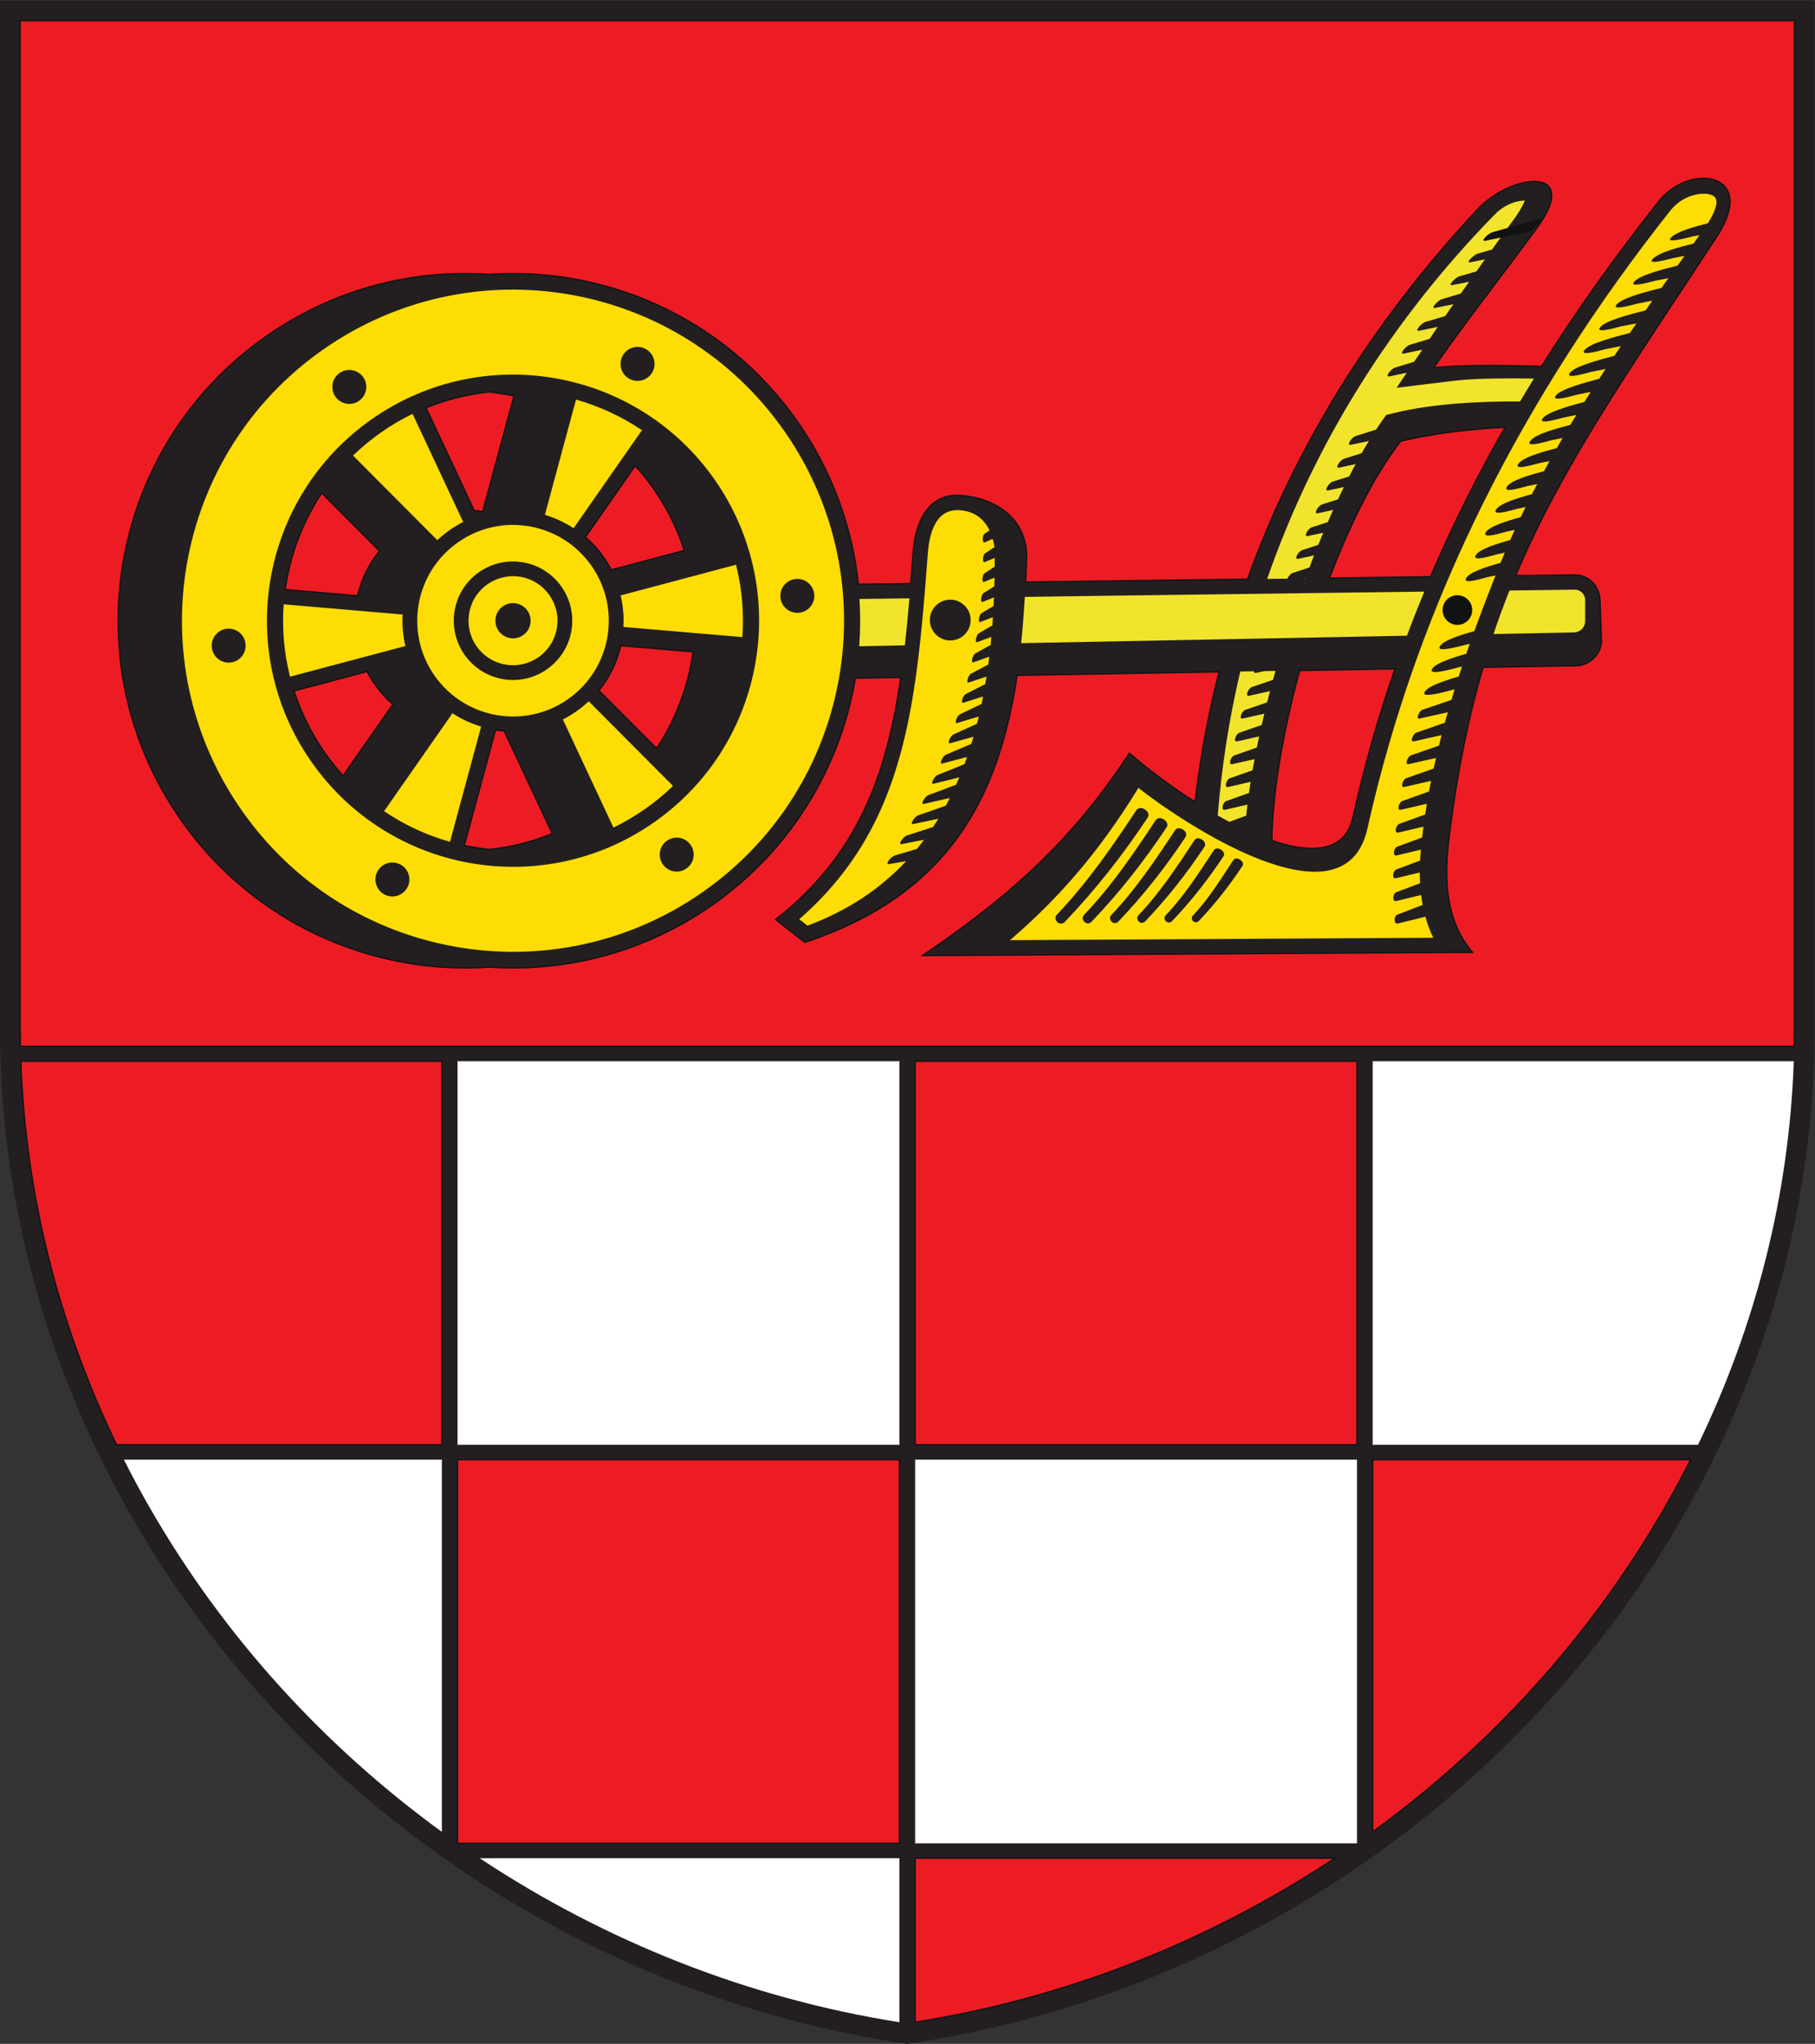 <?xml version="1.0" encoding="UTF-8" standalone="no"?>
<svg
   xmlns:dc="http://purl.org/dc/elements/1.1/"
   xmlns:cc="http://creativecommons.org/ns#"
   xmlns:rdf="http://www.w3.org/1999/02/22-rdf-syntax-ns#"
   xmlns:svg="http://www.w3.org/2000/svg"
   xmlns="http://www.w3.org/2000/svg"
   viewBox="0 0 1020.467 1148.973"
   height="1148.973"
   width="1020.467"
   xml:space="preserve"
   id="svg2"
   version="1.1"><rect x="0" y="0" width="1020.467" height="1148.973" fill="#333333" stroke="none"/><defs
     id="defs6" /><g
     transform="matrix(1.333,0,0,-1.333,0,1148.973)"
     id="g10"><g
       transform="scale(0.1)"
       id="g12"><path
         id="path14"
         style="fill:#231f20;fill-opacity:1;fill-rule:nonzero;stroke:none"
         d="M 3826.77,0 C 1681.79,316.633 0,2148.94 0,4283.43 V 8617.32 H 3826.77 7653.54 V 4283.43 C 7653.54,2148.94 5971.75,316.633 3826.77,0 v 0" /><path
         id="path16"
         style="fill:#ffffff;fill-opacity:1;fill-rule:evenodd;stroke:none"
         d="M 1863.78,2463.59 H 522.707 c 36.004,-71.44 73.984,-142.02 114.238,-211.46 C 947.621,1714.39 1369.13,1253.76 1863.78,894.051 Z M 3793.61,4143.96 H 1929.83 V 2526.52 H 3793.61 Z M 5723.72,2463.59 H 3859.94 V 845.859 h 1862.64 l 1.14,0.852 z M 7565.95,4143.96 H 5789.76 V 2526.52 h 1372.26 c 244.62,505.69 384.37,1054.2 403.93,1617.44 z M 3793.61,782.93 H 2023.37 C 2553.17,431.719 3157.23,191.902 3793.61,91.281 V 782.93" /><path
         id="path18"
         style="fill:#ed1c24;fill-opacity:1;fill-rule:evenodd;stroke:none"
         d="M 3793.61,2463.59 H 1929.83 V 846.711 l 1.13,-0.852 H 3793.61 Z M 5630.17,782.93 H 3859.94 V 91.281 C 4496.32,191.902 5100.38,431.719 5630.17,782.93 Z M 7130.83,2463.59 H 5789.76 V 894.051 c 494.65,359.709 916.16,820.339 1226.84,1358.079 40.25,69.44 78.23,140.02 114.23,211.46 z M 5723.72,4143.96 H 3859.94 V 2526.52 h 1863.78 z m -3859.94,0 H 87.59 C 107.434,3580.72 246.898,3032.21 491.527,2526.52 H 1863.78 Z m 4484.13,2673.36 c -116.79,-204.66 -221.67,-414.14 -314.08,-630.15 l -426.33,-5.66 c 86.45,228.47 189.92,435.68 300.47,577.41 127.84,30.9 287.15,51.59 439.94,58.4 z m -866.27,-1025.58 402.23,7.09 c -70.01,-202.67 -129.26,-411.02 -177.44,-626.73 -32.6,-146.27 -172.35,-155.35 -342.15,-97.24 2.27,195.03 45.92,453.83 117.36,716.88 z m -3973.33,315.22 -305.29,26.07 c 19.85,144.29 71.72,284.04 153.93,407.35 l 243.49,-244.35 c -45.35,-56.13 -76.53,-121.04 -92.13,-189.07 z m -268.15,-401.39 308.12,81.93 c 9.36,-18.15 20.13,-36.01 32.32,-53.29 22.39,-32.04 48.19,-60.39 76.53,-85.04 l -210.04,-301.05 c -27.5,30.33 -53.58,62.93 -77.67,97.23 -57.26,81.92 -100.35,169.79 -129.26,260.22 z m 759.68,761.11 -202.96,432.85 c 86.17,35.43 175.47,57.54 265.61,66.89 35.43,-3.68 70.58,-9.35 105.45,-17.01 l -131.81,-487.27 c -11.91,1.99 -24.1,3.4 -36.29,4.54 z m 126.71,-929.77 c -12.19,0.85 -24.38,2.55 -36.57,4.25 l -131.52,-487.28 c 34.86,-7.36 70.01,-13.03 105.16,-16.72 90.14,9.36 179.72,31.47 265.89,66.62 z m 491.53,359.72 c -15.59,-68.32 -46.77,-133.24 -92.13,-189.08 l 243.22,-244.34 c 82.48,123.31 134.36,263.06 154.2,407.34 z m -148.82,457.51 c 28.35,-24.38 54.14,-52.73 76.54,-85.04 12.18,-17 22.96,-34.87 32.31,-53.01 l 308.13,81.92 c -28.92,90.42 -72,178.02 -129.26,259.94 -24.1,34.59 -50.18,66.9 -77.96,97.52 z M 1122.8,7201.13 C 460.348,6737.38 299.34,5824.34 763.086,5161.89 1068.66,4725.35 1569.26,4506.8 2064.76,4540.82 c 322.29,-21.83 653.66,61.79 938.83,261.64 334.77,234.42 541.42,583.37 604.06,956.97 l 191.91,3.4 c -59.24,-410.73 -180,-748.91 -528.1,-1021.32 l 123.03,-96.09 c 608.31,200.97 818.93,613.41 895.46,1125.91 l 851.81,14.75 c -45.63,-180.29 -79.37,-363.12 -101.19,-548.51 -102.05,64.92 -198.99,137.48 -276.66,205.51 -223.09,-339.59 -469.71,-581.67 -873.36,-853.5 l 2320.44,13.6 c -140.6,161.29 -110.83,392.03 -95.53,512.22 32.89,259.65 79.66,484.72 139.75,689.95 l 391.47,6.52 c 59.24,1.13 109.98,50.18 108,109.42 l -6.24,167.24 c -1.98,59.25 -48.47,107.43 -107.72,106.58 L 6392.69,6192 c 196.73,466.58 479.34,865.98 847.85,1428.66 178.01,272.12 -113.39,314.65 -243.5,150.23 -180,-227.62 -345.54,-458.92 -495.21,-696.75 -157.89,5.1 -346.68,7.09 -454.4,-5.95 113.96,168.66 306.43,412.72 435.41,590.45 191.05,263.06 -107.44,231.31 -250.59,77.96 -446.74,-478.77 -769.32,-1003.19 -970.3,-1559.63 l -936,-12.19 c 1.42,32.03 2.84,64.06 3.97,96.38 5.1,151.66 -105.45,252.85 -272.41,268.45 -166.96,15.58 -199.84,-157.89 -206.08,-238.69 -3.68,-44.78 -7.08,-89 -10.48,-132.37 l -220.82,-2.84 c -24.95,238.96 -109.42,475.09 -256.82,685.99 -305.58,436.25 -806.18,655.08 -1301.67,620.79 -322.3,22.11 -653.67,-61.8 -938.84,-261.36 z M 7567.65,4206.89 c 0.57,25.52 0.85,51.03 0.85,76.54 V 8532.28 H 85.039 V 4283.43 c 0,-25.51 0.285,-51.02 0.852,-76.54 H 7567.65" /><path
         id="path20"
         style="fill:none;stroke:#111212;stroke-width:5.669;stroke-linecap:butt;stroke-linejoin:miter;stroke-miterlimit:10;stroke-dasharray:none;stroke-opacity:1"
         d="M 3793.61,2463.59 H 1929.83 V 846.711 l 1.13,-0.852 H 3793.61 Z M 5630.17,782.93 H 3859.94 V 91.281 C 4496.32,191.902 5100.38,431.719 5630.17,782.93 Z M 7130.83,2463.59 H 5789.76 V 894.051 c 494.65,359.709 916.16,820.339 1226.84,1358.079 40.25,69.44 78.23,140.02 114.23,211.46 z M 5723.72,4143.96 H 3859.94 V 2526.52 h 1863.78 z m -3859.94,0 H 87.59 C 107.434,3580.72 246.898,3032.21 491.527,2526.52 H 1863.78 Z m 4484.13,2673.36 c -116.79,-204.66 -221.67,-414.14 -314.08,-630.15 l -426.33,-5.66 c 86.45,228.47 189.92,435.68 300.47,577.41 127.84,30.9 287.15,51.59 439.94,58.4 z m -866.27,-1025.58 402.23,7.09 c -70.01,-202.67 -129.26,-411.02 -177.44,-626.73 -32.6,-146.27 -172.35,-155.35 -342.15,-97.24 2.27,195.03 45.92,453.83 117.36,716.88 z m -3973.33,315.22 -305.29,26.07 c 19.85,144.29 71.72,284.04 153.93,407.35 l 243.49,-244.35 c -45.35,-56.13 -76.53,-121.04 -92.13,-189.07 z m -268.15,-401.39 308.12,81.93 c 9.36,-18.15 20.13,-36.01 32.32,-53.29 22.39,-32.04 48.19,-60.39 76.53,-85.04 l -210.04,-301.05 c -27.5,30.33 -53.58,62.93 -77.67,97.23 -57.26,81.92 -100.35,169.79 -129.26,260.22 z m 759.68,761.11 -202.96,432.85 c 86.17,35.43 175.47,57.54 265.61,66.89 35.43,-3.68 70.58,-9.35 105.45,-17.01 l -131.81,-487.27 c -11.91,1.99 -24.1,3.4 -36.29,4.54 z m 126.71,-929.77 c -12.19,0.85 -24.38,2.55 -36.57,4.25 l -131.52,-487.28 c 34.86,-7.36 70.01,-13.03 105.16,-16.72 90.14,9.36 179.72,31.47 265.89,66.62 z m 491.53,359.72 c -15.59,-68.32 -46.77,-133.24 -92.13,-189.08 l 243.22,-244.34 c 82.48,123.31 134.36,263.06 154.2,407.34 z m -148.82,457.51 c 28.35,-24.38 54.14,-52.73 76.54,-85.04 12.18,-17 22.96,-34.87 32.31,-53.01 l 308.13,81.92 c -28.92,90.42 -72,178.02 -129.26,259.94 -24.1,34.59 -50.18,66.9 -77.96,97.52 z M 1122.8,7201.13 C 460.348,6737.38 299.34,5824.34 763.086,5161.89 1068.66,4725.35 1569.26,4506.8 2064.76,4540.82 c 322.29,-21.83 653.66,61.79 938.83,261.64 334.77,234.42 541.42,583.37 604.06,956.97 l 191.91,3.4 c -59.24,-410.73 -180,-748.91 -528.1,-1021.32 l 123.03,-96.09 c 608.31,200.97 818.93,613.41 895.46,1125.91 l 851.81,14.75 c -45.63,-180.29 -79.37,-363.12 -101.19,-548.51 -102.05,64.92 -198.99,137.48 -276.66,205.51 -223.09,-339.59 -469.71,-581.67 -873.36,-853.5 l 2320.44,13.6 c -140.6,161.29 -110.83,392.03 -95.53,512.22 32.89,259.65 79.66,484.72 139.75,689.95 l 391.47,6.52 c 59.24,1.13 109.98,50.18 108,109.42 l -6.24,167.24 c -1.98,59.25 -48.47,107.43 -107.72,106.58 L 6392.69,6192 c 196.73,466.58 479.34,865.98 847.85,1428.66 178.01,272.12 -113.39,314.65 -243.5,150.23 -180,-227.62 -345.54,-458.92 -495.21,-696.75 -157.89,5.1 -346.68,7.09 -454.4,-5.95 113.96,168.66 306.43,412.72 435.41,590.45 191.05,263.06 -107.44,231.31 -250.59,77.96 -446.74,-478.77 -769.32,-1003.19 -970.3,-1559.63 l -936,-12.19 c 1.42,32.03 2.84,64.06 3.97,96.38 5.1,151.66 -105.45,252.85 -272.41,268.45 -166.96,15.58 -199.84,-157.89 -206.08,-238.69 -3.68,-44.78 -7.08,-89 -10.48,-132.37 l -220.82,-2.84 c -24.95,238.96 -109.42,475.09 -256.82,685.99 -305.58,436.25 -806.18,655.08 -1301.67,620.79 -322.3,22.11 -653.67,-61.8 -938.84,-261.36 z M 7567.65,4206.89 c 0.57,25.52 0.85,51.03 0.85,76.54 V 8532.28 H 85.039 V 4283.43 c 0,-25.51 0.285,-51.02 0.852,-76.54 z" /><path
         id="path22"
         style="fill:#f2e42c;fill-opacity:1;fill-rule:evenodd;stroke:none"
         d="m 5231.34,5787.5 c -46.77,-197.86 -78.52,-400.54 -94.96,-607.19 16.15,-9.36 32.6,-18.14 48.75,-26.64 l 71.15,26.07 c 1.42,15.31 3.12,30.62 5.11,46.5 l -93.55,-21.55 c -19.27,-5.39 -11.62,30.33 4.54,36.57 l 95.53,34.01 c 2.26,15.6 4.53,31.18 7.08,47.06 l -93.54,-21.54 c -19.84,-5.39 -9.64,30.9 5.95,36.56 l 95.81,33.73 c 2.55,15.6 5.39,31.18 8.51,47.06 l -92.98,-20.98 c -20.13,-5.39 -8.22,30.9 7.37,36.57 l 94.96,33.16 c 3.4,15.6 6.52,31.18 9.92,47.06 l -91.56,-20.69 c -20.12,-5.39 -7.08,30.9 8.51,36.28 l 93.82,32.6 c 3.69,15.87 7.37,31.74 11.06,47.62 l -89.58,-20.12 c -20.69,-5.4 -5.66,30.89 9.36,36.27 l 91.84,31.47 c 3.97,15.88 8.22,31.75 12.19,47.63 l -87.02,-19.56 c -20.7,-5.1 -4.26,31.46 10.48,36.56 l 89.3,30.33 c 3.4,12.48 6.8,25.23 10.48,37.71 l -47.05,-0.85 -34.02,-7.38 c -7.08,-1.98 -9.92,1.42 -9.35,6.81 z m 268.16,392.59 6.23,0.29 0.57,1.41 z m 970.3,842.74 c -24.67,0.56 -49.33,0.56 -73.99,0.85 -90.42,0 -186.8,-0.57 -276.66,-11.62 l -228.47,-28.06 42.8,63.5 -72.28,-15.32 c -22.68,-4.81 5.95,31.75 22.39,36.86 l 81.07,24.66 34.58,51.02 -77.38,-16.16 c -23.53,-5.1 8.22,31.75 23.81,36.57 l 84.47,25.51 c 11.34,16.73 22.68,33.45 34.02,50.18 l -77.96,-16.17 c -23.24,-5.38 8.22,31.47 25.23,36.86 l 84.19,24.94 c 11.62,16.73 22.96,33.45 34.58,49.89 l -75.96,-15.3 c -23.81,-5.67 10.48,31.46 26.93,36.56 l 80.22,23.81 c 11.9,16.73 23.52,33.45 35.43,49.89 l -70.58,-14.16 c -24.38,-5.4 13.04,32.03 28.63,36.84 l 72.56,20.98 c 12.19,17.01 24.1,33.73 36,50.74 l -60.94,-12.19 c -24.38,-5.67 13.89,31.47 30.33,36.28 l 60.38,17.3 c 32.6,45.35 64.91,90.42 97.79,135.2 9.07,12.76 32.03,47.06 40.25,71.44 -13.32,-0.28 -29.48,-3.4 -37.41,-5.38 -32.32,-9.08 -63.22,-27.22 -86.74,-51.03 C 5870.55,7272 5543.43,6750.14 5344.72,6178.11 l 85.33,1.13 c 3.97,9.36 13.32,20.98 21.82,23.81 l 71.15,23.25 c 6.52,17.29 13.04,34.29 19.56,51.02 l -65.76,-14.45 c -21.54,-5.39 -1.42,30.89 14.74,36.28 l 68.88,22.67 c 6.8,17.3 13.89,34.3 20.98,51.03 l -64.35,-13.89 c -21.26,-5.11 -0.57,31.18 15.31,36.56 l 68.03,22.11 c 7.37,17.3 15.02,34.58 22.68,51.31 l -63.78,-13.89 c -21.55,-4.82 0.28,31.47 16.15,36.85 l 68.04,21.83 c 8.22,17.57 16.44,34.58 24.66,51.59 l -64.92,-13.89 c -21.54,-5.39 1.14,31.18 17.01,36.56 l 70.58,22.4 c 8.79,17.86 17.86,34.87 26.93,51.87 l -68.03,-14.73 c -22.11,-5.39 2.27,31.46 17.86,36.84 l 75.69,23.82 c 10.2,17.85 20.12,35.15 30.33,51.58 l -75.12,-15.87 c -21.54,-5.38 1.7,30.9 18.99,36.57 l 86.46,27.21 c 6.8,9.92 13.32,19.85 20.12,29.48 l 22.68,32.32 38.55,9.35 c 155.91,37.98 349.51,48.47 526.11,47.62 19.28,32.32 38.55,64.35 58.4,96.38 v 0" /><path
         id="path24"
         style="fill:#f2e42c;fill-opacity:1;fill-rule:evenodd;stroke:none"
         d="m 6299.43,5945.67 339.88,6.8 c 25.51,0.28 46.77,21.54 46.77,47.06 v 89 c 0,24.66 -20.13,44.5 -44.79,44.22 l -274.39,-3.68 c -23.81,-59.53 -46.49,-120.76 -67.47,-183.4 z m -1992.47,-38.55 1627.37,31.46 c 23.25,62.65 47.91,124.44 73.13,185.96 l -1684.91,-22.12 c -3.97,-66.33 -8.79,-131.24 -15.59,-195.3 z m -682.87,-13.04 192.48,3.68 c 7.08,64.35 13.32,130.39 19.27,198.43 l -210.61,-2.83 c 4.25,-66.63 3.68,-133.24 -1.14,-199.28 v 0" /><path
         id="path26"
         style="fill:#fddd04;fill-opacity:1;fill-rule:evenodd;stroke:none"
         d="m 2196.28,6068.4 c 36.85,-17.85 52.16,-62.08 34.3,-99.2 -17.86,-36.86 -62.36,-52.16 -99.21,-34.3 -36.85,17.85 -52.16,62.35 -34.3,99.21 17.86,36.84 62.36,52.44 99.21,34.29 z m 10.77,179.44 c 135.78,-23.81 226.78,-153.63 202.97,-289.42 -24.1,-135.78 -153.93,-226.77 -289.42,-202.95 -135.78,24.09 -226.77,153.91 -202.96,289.69 23.81,135.78 153.92,226.77 289.41,202.68 z m -227.9,-213.45 c -18.14,-102.33 49.89,-199.56 151.94,-217.42 102.33,-18.14 199.56,49.89 217.41,152.23 18.15,102.04 -49.89,199.27 -151.93,217.41 -102.33,17.86 -199.56,-49.89 -217.42,-152.22 z m 741.26,1114.86 c 35.43,-17.28 50.46,-60.08 33.16,-95.81 -17.29,-35.43 -60.09,-50.46 -95.81,-33.16 -35.43,17.29 -50.45,60.1 -33.16,95.81 17.29,35.44 60.09,50.46 95.81,33.16 z m 714.05,-1036.63 c 3.4,-39.39 -25.8,-73.98 -65.2,-77.38 -39.4,-3.4 -73.98,25.51 -77.67,64.91 -3.4,39.41 25.8,74.27 65.2,77.68 39.4,3.4 74.27,-25.8 77.67,-65.21 z M 2895.31,4956.94 c -32.32,-22.96 -77.11,-15.02 -99.78,17.58 -22.68,32.31 -14.74,76.81 17.57,99.49 32.6,22.68 77.1,15.03 99.78,-17.57 22.68,-32.31 15.03,-76.82 -17.57,-99.5 z m -1270.49,-111.4 c -36,16.72 -51.31,59.52 -34.58,95.25 16.72,35.99 59.24,51.31 94.96,34.58 36,-16.73 51.59,-59.25 34.86,-94.96 -16.72,-36 -59.52,-51.6 -95.24,-34.87 z M 893.195,5890.39 c -3.398,39.4 25.797,74.26 65.2,77.67 39.402,3.4 73.985,-25.8 77.385,-65.19 3.68,-39.41 -25.51,-73.99 -64.913,-77.68 -39.402,-3.4 -74.269,25.8 -77.672,65.2 z m 539.155,1155.97 c 32.31,22.68 76.82,14.74 99.78,-17.57 22.67,-32.32 14.74,-77.1 -17.86,-99.79 -32.32,-22.68 -76.82,-14.74 -99.5,17.58 -22.68,32.31 -15.02,77.1 17.58,99.78 z m 136.06,-194.46 c 469.7,328.82 1116.85,214.58 1445.67,-254.83 328.53,-469.7 214.58,-1116.85 -255.12,-1445.38 -469.42,-328.82 -1116.57,-214.88 -1445.39,254.83 -328.531,469.41 -214.58,1116.56 254.84,1445.38 z M 1362.9,7145.29 C 731.34,6703.08 577.699,5832.56 1020.19,5201 c 442.2,-631.83 1312.72,-785.19 1944.57,-342.99 631.56,442.21 784.91,1313.01 342.7,1944.57 -442.2,631.56 -1312.72,785.2 -1944.56,342.71 z m 535.18,-2076.09 131.24,486.14 c -42.52,12.75 -83.34,31.46 -121.04,56.12 L 1620,5198.45 c 85.89,-58.1 180,-101.48 278.08,-129.25 z m -674.93,696.47 486.71,129.26 c -10.49,43.93 -14.17,88.72 -11.62,132.94 l -501.74,43.08 c -7.37,-101.75 1.42,-204.94 26.65,-305.28 z m 265.89,932.6 355.46,-356.89 c 32.6,30.9 69.17,56.41 109.14,76.82 l -213.45,455.81 c -92.41,-44.79 -177.45,-104.32 -251.15,-175.74 z m 940.53,236.12 -131.24,-486.14 c 42.52,-12.76 83.34,-31.75 121.04,-56.41 l 288.28,413.29 c -85.89,58.11 -180,101.48 -278.08,129.26 z m 674.93,-696.47 -486.71,-129.54 c 10.49,-43.66 14.18,-88.44 11.63,-132.95 l 501.73,-42.81 c 7.37,101.49 -1.42,204.67 -26.65,305.3 z m -265.89,-932.88 -355.46,356.88 c -32.6,-30.62 -69.17,-56.42 -109.13,-76.53 l 213.44,-456.11 c 92.41,45.08 177.45,104.32 251.15,175.76 z m -906.52,1027.55 c 182.84,128.13 434.56,83.63 562.68,-99.2 127.84,-182.84 83.62,-434.56 -99.21,-562.68 -182.84,-127.84 -434.55,-83.34 -562.68,99.21 -127.84,182.83 -83.62,434.83 99.21,562.67 z m 2076.1,-242.08 c 47.34,0 85.89,-38.54 85.89,-85.88 0,-47.62 -38.55,-86.18 -85.89,-86.18 -47.62,0 -86.17,38.56 -86.17,86.18 0,47.34 38.55,85.88 86.17,85.88 z m -636.95,-1347.58 34.59,-27.22 c 172.91,64.35 309.26,157.89 416.41,272.41 -23.82,-4.25 -47.91,-8.79 -72.29,-12.75 -18.99,-3.4 6.81,31.46 25.51,36.84 30.9,8.79 61.52,18.15 92.13,27.22 10.2,12.75 20.41,25.51 30.05,38.55 -31.47,-6.24 -62.93,-12.48 -94.4,-18.42 -17.57,-3.4 5.39,31.46 23.53,37.13 36.28,11.34 72.57,23.25 108.85,35.15 7.66,11.34 14.74,22.96 21.83,34.58 -35.15,-7.37 -70.3,-15.02 -105.45,-22.11 -16.44,-3.4 4.82,31.47 21.83,37.13 38.55,13.33 77.1,26.37 115.37,40.26 5.95,10.77 11.62,21.54 17,32.59 -36.56,-8.5 -73.13,-16.72 -109.41,-25.22 -15.88,-3.68 3.68,31.46 19.56,37.41 39.11,14.18 77.67,28.92 116.5,43.66 4.54,10.21 8.79,20.41 13.32,30.9 -36.28,-9.07 -72.56,-17.86 -108.85,-26.93 -14.74,-3.68 2.84,31.46 18.14,37.42 37.42,14.74 75.12,30.04 112.54,45.35 3.69,9.92 7.37,20.13 10.77,30.05 -34.86,-8.79 -69.73,-18.43 -104.6,-27.5 -14.17,-3.96 1.42,31.46 16.16,37.71 35.72,15.01 71.15,29.75 106.87,45.35 2.83,9.92 5.95,19.84 8.78,30.05 -32.88,-9.08 -65.76,-18.72 -98.92,-27.79 -13.33,-3.68 0.85,31.18 14.74,37.42 33.16,15.02 66.04,29.76 98.92,45.07 2.56,9.92 5.11,20.13 7.66,30.33 -30.62,-9.07 -61.23,-17.86 -91.84,-27.5 -12.76,-3.96 -0.57,30.9 13.32,37.43 30.05,14.45 60.09,28.9 90.42,43.37 1.99,10.48 4.26,20.69 6.24,31.18 -28.06,-8.51 -56.13,-17.3 -83.62,-26.37 -12.19,-4.25 -1.7,30.9 11.62,37.42 27.21,13.61 54.14,27.78 81.35,41.39 1.99,10.49 3.69,20.98 5.11,31.46 -25.23,-7.94 -50.18,-16.73 -75.41,-24.95 -11.62,-3.96 -2.55,30.62 10.21,37.42 24.09,13.04 48.47,25.8 72.57,38.55 1.7,11.06 2.83,21.83 4.25,32.89 -22.68,-7.66 -45.07,-15.6 -67.18,-23.82 -11.06,-3.96 -3.69,30.9 8.5,37.71 21.54,11.9 42.8,23.8 64.35,35.71 1.13,11.34 2.27,22.68 3.12,34.01 -19.85,-7.08 -39.97,-14.45 -59.81,-22.11 -10.78,-3.96 -3.97,30.9 7.36,37.43 18.71,11.33 37.71,22.1 56.7,33.16 0.85,11.34 1.7,22.96 2.27,34.58 -17.86,-6.51 -35.44,-13.32 -53.3,-20.41 -10.48,-3.97 -5.38,30.9 5.67,37.7 16.73,10.21 33.45,20.13 50.46,30.05 0.57,12.19 1.13,24.1 1.7,36.28 -16.16,-6.23 -32.31,-12.75 -48.19,-19.27 -10.2,-4.25 -6.52,30.33 4.25,37.42 15.03,9.64 30.05,18.99 45.36,28.35 0.28,12.18 0.57,24.37 0.85,36.56 -14.74,-5.66 -29.48,-11.62 -44.22,-18.15 -9.92,-4.24 -7.94,30.05 2.55,36.86 14.17,9.36 28.06,18.71 42.24,27.77 0.28,12.2 0.28,24.67 0.28,36.86 -14.17,-5.67 -28.06,-11.62 -42.24,-17.58 -9.92,-4.53 -9.35,29.2 1.42,36.57 13.04,8.79 26.36,17.85 39.69,26.36 -1.42,11.34 -3.97,23.24 -7.37,34.86 -11.34,-4.81 -22.68,-9.62 -34.02,-15.02 -9.64,-4.53 -11.34,28.92 -0.28,36.57 6.8,4.82 13.89,9.64 20.97,14.18 -24.66,51.31 -64.91,79.65 -122.17,85.04 -104.88,9.63 -131.53,-96.95 -138.05,-181.14 -15.31,-198.42 -30.05,-398.84 -61.79,-594.99 -29.2,-178.86 -73.7,-355.18 -151.94,-519.02 -80.5,-168.1 -190.21,-308.99 -328.54,-429.45 z M 4793.1,5202.7 c 16.44,24.95 64.06,-6.23 47.62,-31.17 -103.74,-156.76 -219.68,-303.88 -349.51,-439.94 -20.69,-21.54 -53.29,9.64 -32.88,31.18 128.13,134.08 232.44,285.45 334.77,439.93 z m 409.04,-210.32 c 12.47,18.42 50.74,-6.52 38.27,-24.95 -54.71,-82.78 -115.65,-160.16 -184.25,-232.16 -15.31,-16.15 -39.97,7.37 -24.38,23.53 66.9,70.3 116.79,152.5 170.36,233.58 z m -81.92,41.95 c 13.32,19.84 53.57,-6.24 40.25,-26.08 -64.63,-97.51 -136.34,-189.07 -217.13,-273.55 -16.44,-17.28 -42.8,7.66 -26.36,24.95 79.37,83.05 140.03,179.15 203.24,274.68 z m -81.64,42.24 c 13.89,20.98 55.85,-6.52 41.96,-27.5 -74.27,-112.54 -157.33,-217.71 -250.3,-315.22 -17.58,-18.42 -45.36,8.23 -27.78,26.37 91.27,95.81 162.99,205.79 236.12,316.35 z m -81.92,41.94 c 14.74,22.4 58.68,-6.23 43.94,-28.62 -84.19,-127.28 -178.02,-246.33 -283.47,-356.89 -18.42,-19.27 -47.9,8.79 -29.48,28.07 103.75,108.57 186.24,232.44 269.01,357.44 z m -81.92,42.24 c 15.59,23.53 61.51,-6.52 45.92,-30.04 -94.11,-142.02 -198.71,-275.24 -316.63,-398.56 -19.27,-20.41 -50.46,9.36 -30.9,29.77 115.66,121.32 209.2,258.8 301.61,398.83 z m -614.83,-506.26 1785.54,10.2 c -13.89,28.34 -24.95,58.11 -33.17,88.72 l -115.93,-28.35 c -18.43,-4.81 -17.86,30.62 -2.84,36.86 l 107.15,41.39 c -2.55,13.6 -4.82,27.49 -6.52,41.67 l -104.31,-25.24 c -19,-5.1 -15.59,30.62 -1.14,36.57 l 101.2,38.55 c -0.85,15.03 -1.42,30.05 -1.42,45.08 l -100.06,-23.82 c -18.99,-5.1 -13.89,30.61 0.57,36.29 l 100.91,37.98 c 0.57,15.31 1.7,30.61 3.12,45.92 l -101.77,-24.38 c -19.27,-4.81 -12.47,31.46 1.99,36.86 l 104.88,38.55 c 1.7,15.3 3.69,30.61 5.67,45.92 l -105.73,-24.95 c -19.28,-4.82 -10.49,31.18 3.68,36.57 l 109.42,39.69 c 2.27,15.02 4.54,30.05 7.09,45.07 l -108.85,-24.95 c -19.56,-5.39 -9.36,31.19 5.1,36.57 l 112.82,40.25 c 2.83,15.02 5.67,30.05 8.5,44.79 l -111.68,-25.51 c -19.85,-5.39 -7.37,31.46 6.52,36.56 l 116.22,40.82 c 3.11,15.02 6.52,30.05 9.92,44.79 l -114.24,-25.8 c -19.84,-5.39 -5.67,31.47 7.94,36.57 l 118.77,41.1 c 3.68,15.03 7.37,29.77 11.05,44.5 l -115.93,-26.07 c -19.84,-5.11 -4.54,31.46 8.78,36.28 l 121.04,41.95 c 4.26,14.75 8.22,29.48 12.48,44.22 l -117.36,-26.07 c -19.84,-5.4 -3.4,31.46 9.92,36.27 l 122.74,41.96 c 4.54,14.74 9.08,29.76 13.61,44.51 -20.13,-4.26 -135.5,-39.69 -127.84,-14.46 8.5,27.21 89.57,52.44 144.85,68.32 4.53,14.17 9.35,28.34 13.89,42.52 -20.13,-4.54 -136.06,-39.69 -127.84,-14.47 8.78,26.94 90.14,52.16 145.98,68.04 5.1,14.17 9.92,28.34 14.74,42.24 -20.13,-4.26 -136.35,-39.12 -127.56,-14.18 9.36,27.21 90.71,51.87 146.84,67.75 28.63,79.08 58.67,157.04 89.29,234.42 l -36,-7.37 c -12.48,-2.83 -99.22,-31.75 -89.01,-6.23 10.77,26.93 89.29,51.02 146.27,66.9 5.95,14.17 11.62,28.35 17.57,42.8 l -34.3,-7.37 c -12.47,-2.55 -99.78,-31.47 -89.29,-6.24 11.62,27.5 89.58,51.03 146.55,66.9 6.52,14.17 12.76,28.35 19.28,42.8 l -34.59,-7.37 c -12.75,-2.83 -100.06,-31.47 -89.29,-5.95 11.63,27.21 91.28,51.31 148.82,66.9 6.81,14.45 13.89,28.63 20.7,42.8 l -36.57,-7.66 c -12.76,-2.55 -100.92,-31.46 -89.58,-5.94 12.76,28.06 94.96,52.15 153.07,68.02 7.37,14.18 14.75,28.35 22.11,42.52 l -39.96,-8.21 c -12.76,-2.56 -101.77,-31.75 -89.58,-5.96 13.89,29.2 99.78,52.73 158.46,68.6 7.65,14.18 15.31,28.35 23.24,42.53 l -44.22,-9.08 c -12.19,-2.27 -102.05,-31.18 -89.57,-6.24 15.02,30.34 105.45,54.71 164.41,70.02 8.22,14.17 16.44,28.34 24.37,42.52 l -49.03,-9.92 c -11.91,-2.56 -102.62,-31.46 -89.58,-6.24 15.87,31.18 111.97,55.84 171.21,71.44 8.51,13.88 17.01,27.77 25.51,41.95 l -54.14,-11.06 c -11.9,-2.26 -103.74,-31.46 -89.86,-6.24 15.31,28.64 119.06,56.42 178.02,72.29 8.79,14.17 17.58,28.07 26.36,41.95 l -58.39,-11.62 c -11.91,-2.55 -105.17,-31.75 -90.43,-6.24 17.29,29.48 125.3,57.55 184.54,73.42 9.07,13.61 17.86,27.5 26.93,41.39 l -62.36,-12.76 c -11.63,-2.26 -105.74,-32.03 -89.86,-5.96 18.14,30.05 130.11,58.4 189.07,73.99 9.35,13.9 18.42,27.5 27.78,41.1 l -64.35,-12.75 c -11.62,-2.55 -107.71,-32.03 -90.42,-5.95 20.12,30.61 132.37,58.39 192.47,73.99 9.35,13.6 18.71,27.2 28.06,40.52 l -63.49,-12.18 c -11.91,-2.55 -109.42,-32.32 -91,-5.95 21.26,30.61 131.25,56.97 192.76,73.13 9.64,13.61 19.28,27.21 28.63,40.81 l -60.66,-11.9 c -11.34,-2.27 -110.55,-32.03 -91.28,-6.23 22.68,30.33 127.28,56.12 190.49,71.99 9.64,13.61 19.56,27.22 29.2,40.82 l -53.86,-10.2 c -11.06,-2.27 -112.54,-32.32 -91.84,-6.23 23.24,29.19 119.62,53.57 183.97,69.44 9.92,13.9 19.84,27.5 29.76,41.1 l -43.65,-8.22 c -10.78,-1.98 -114.52,-32.6 -91.85,-6.23 23.81,28.06 108.57,50.46 172.92,66.33 l 26.08,35.71 -29.49,-5.38 c -10.77,-2.27 -115.08,-32.31 -91.84,-5.96 22.96,25.52 94.68,45.93 156.19,61.23 20.69,32.6 49.61,87.87 29.76,110.28 -15.3,17.28 -54.14,15.87 -74.26,12.18 -43.94,-7.93 -85.33,-32.88 -113.1,-68.03 C 6432.38,6956.5 5983.94,6094.49 5767.37,5124.47 c -97.23,-435.68 -788.88,32.88 -965.76,172.06 -176.89,-288.85 -352.35,-479.05 -541.7,-642.04 v 0" /><path
         id="path28"
         style="fill:#111212;fill-opacity:1;fill-rule:evenodd;stroke:none"
         d="m 6494.74,7696.34 c -16.44,-4.53 -32.88,-9.07 -49.32,-13.6 -16.44,-4.54 -32.6,-8.79 -49.04,-13.33 -16.73,-4.81 -33.45,-9.92 -50.18,-14.73 -16.44,-4.82 -33.16,-9.36 -49.6,-14.18 -15.03,-4.54 -25.23,-13.89 -34.3,-24.1 -7.37,-8.49 -6.52,-14.45 2.55,-12.47 14.74,3.41 29.76,6.53 44.5,9.36 15.03,3.11 30.05,5.96 44.79,9.07 14.74,2.83 29.48,5.68 44.22,8.22 14.46,2.55 29.48,5.95 44.22,8.79 20.41,3.68 75.69,63.5 52.16,56.97 v 0" /><path
         id="path30"
         style="fill:#111212;fill-opacity:1;fill-rule:evenodd;stroke:none"
         d="m 6146.93,5984.22 c 34.58,0 62.64,28.06 62.64,62.64 0,34.3 -28.06,62.36 -62.64,62.36 -34.3,0 -62.36,-28.06 -62.36,-62.36 0,-34.58 28.06,-62.64 62.36,-62.64 v 0" /></g></g></svg>